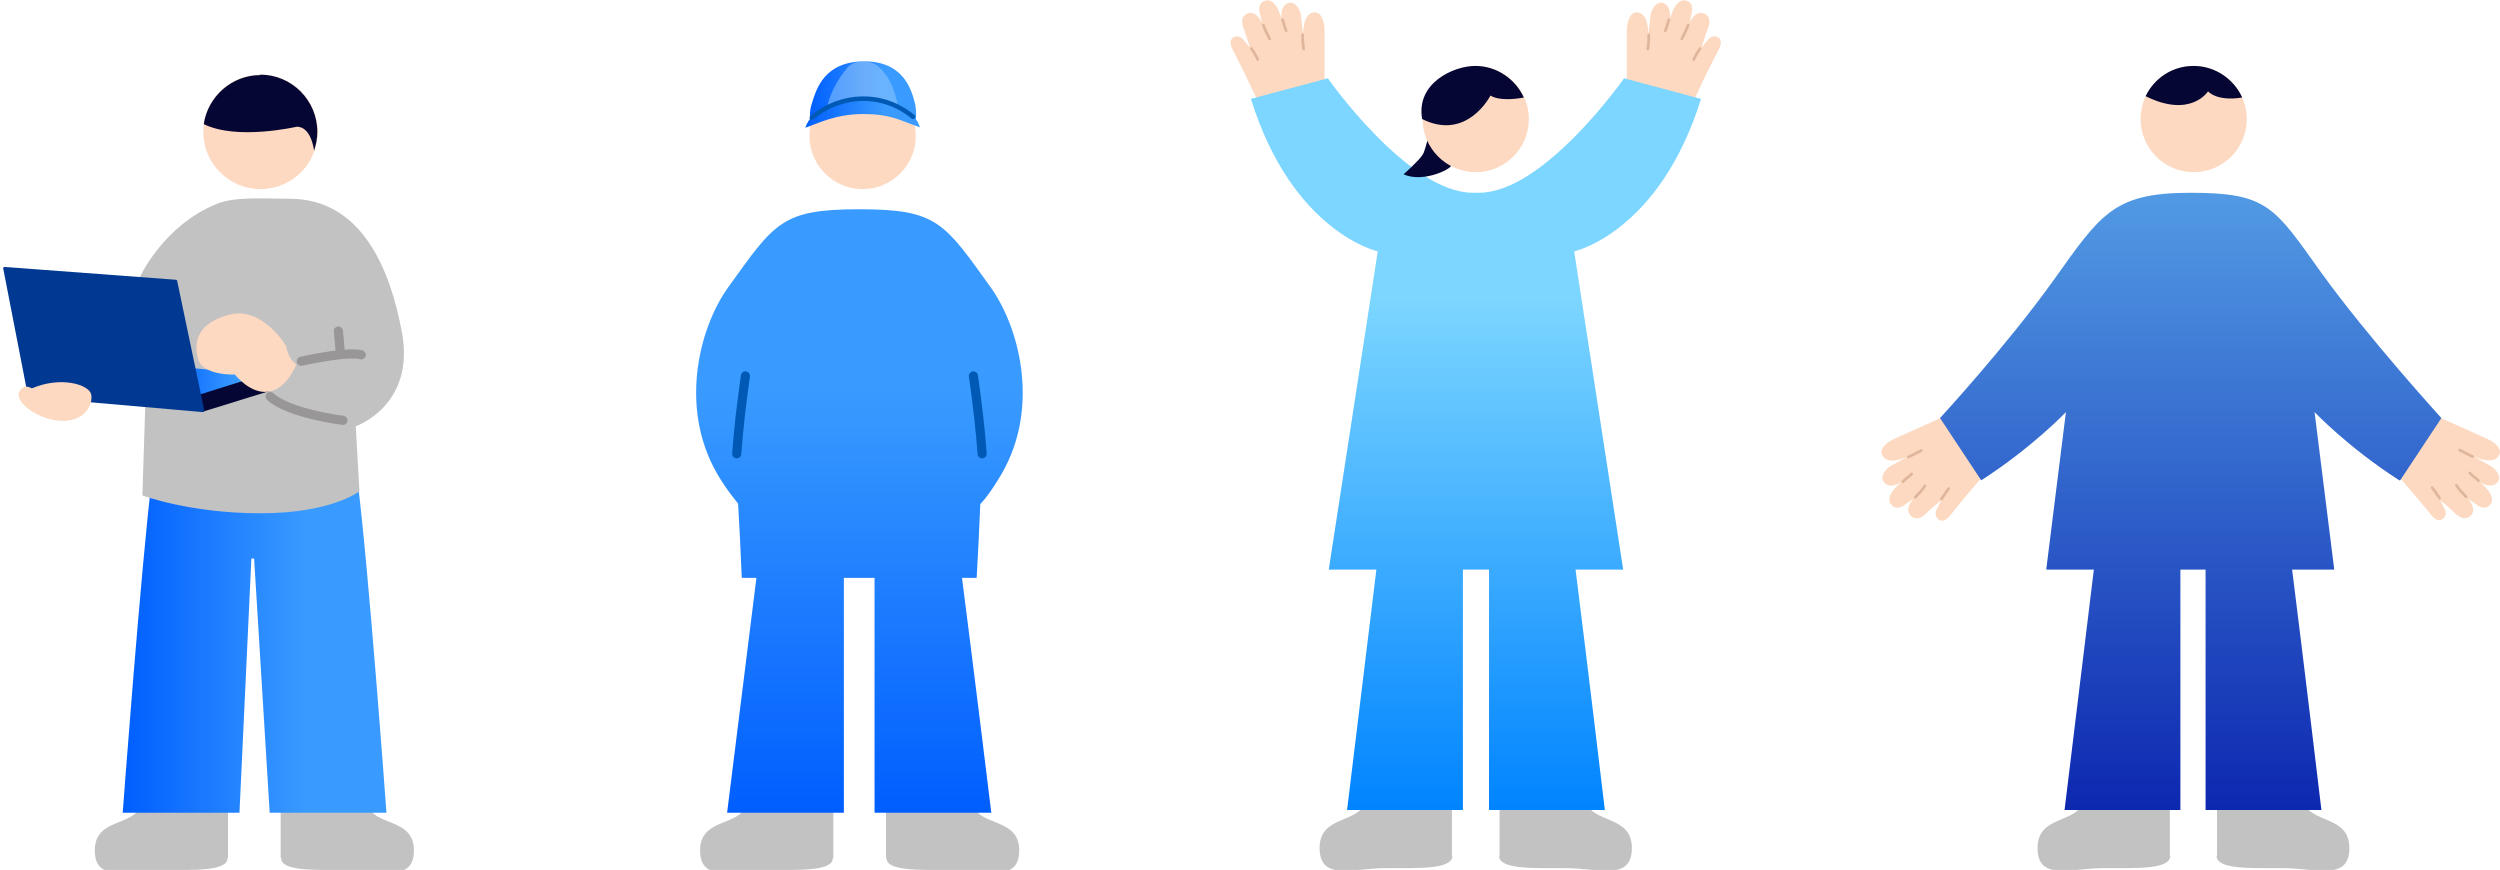 <?xml version="1.0" encoding="UTF-8"?>
<svg xmlns="http://www.w3.org/2000/svg" xmlns:xlink="http://www.w3.org/1999/xlink" version="1.1" viewBox="0 0 546 190">
  <defs>
    <style>
      .cls-1 {
        fill: url(#_名称未設定グラデーション_3);
        isolation: isolate;
        opacity: .5;
      }

      .cls-2, .cls-3, .cls-4, .cls-5, .cls-6, .cls-7 {
        stroke-linecap: round;
      }

      .cls-2, .cls-3, .cls-5, .cls-6, .cls-7 {
        stroke-linejoin: round;
      }

      .cls-2, .cls-3, .cls-5, .cls-7 {
        fill: none;
      }

      .cls-2, .cls-7 {
        stroke: #005ab5;
      }

      .cls-3 {
        stroke: #989696;
      }

      .cls-3, .cls-7 {
        stroke-width: 2px;
      }

      .cls-8 {
        fill: #fcd9c0;
      }

      .cls-4 {
        stroke: #050634;
        stroke-miterlimit: 10;
      }

      .cls-4, .cls-5, .cls-6 {
        stroke-width: .6px;
      }

      .cls-4, .cls-9 {
        fill: #050634;
      }

      .cls-10 {
        fill: url(#_名称未設定グラデーション_6);
      }

      .cls-11 {
        fill: url(#_名称未設定グラデーション_5);
      }

      .cls-12 {
        fill: url(#_名称未設定グラデーション_4);
      }

      .cls-13 {
        fill: url(#_名称未設定グラデーション_2);
      }

      .cls-14 {
        fill: url(#_名称未設定グラデーション_8);
      }

      .cls-15 {
        fill: url(#_名称未設定グラデーション_7);
      }

      .cls-5 {
        stroke: #dfb69b;
      }

      .cls-6 {
        fill: #003892;
        stroke: #003892;
      }

      .cls-16 {
        fill: #c2c2c2;
      }

      .cls-17 {
        fill: url(#_名称未設定グラデーション);
      }
    </style>
    <linearGradient id="_名称未設定グラデーション" data-name="名称未設定グラデーション" x1="187.7" y1="14.5" x2="187.7" y2="146.2" gradientTransform="translate(0 192) scale(1 -1)" gradientUnits="userSpaceOnUse">
      <stop offset="0" stop-color="#005eff"/>
      <stop offset=".7" stop-color="#399bff"/>
    </linearGradient>
    <linearGradient id="_名称未設定グラデーション_2" data-name="名称未設定グラデーション 2" x1="176.8" y1="171.7" x2="200" y2="171.7" gradientTransform="translate(0 192) scale(1 -1)" gradientUnits="userSpaceOnUse">
      <stop offset="0" stop-color="#005eff"/>
      <stop offset=".7" stop-color="#399bff"/>
    </linearGradient>
    <linearGradient id="_名称未設定グラデーション_3" data-name="名称未設定グラデーション 3" x1="180.4" y1="172.9" x2="196.2" y2="172.9" gradientTransform="translate(0 192) scale(1 -1)" gradientUnits="userSpaceOnUse">
      <stop offset="0" stop-color="#94cbff"/>
      <stop offset=".5" stop-color="#acd0f8"/>
      <stop offset="1" stop-color="#94cbff"/>
    </linearGradient>
    <linearGradient id="_名称未設定グラデーション_4" data-name="名称未設定グラデーション 4" x1="175.9" y1="167.3" x2="200.9" y2="167.3" gradientTransform="translate(0 192) scale(1 -1)" gradientUnits="userSpaceOnUse">
      <stop offset="0" stop-color="#005eff"/>
      <stop offset=".7" stop-color="#399bff"/>
    </linearGradient>
    <linearGradient id="_名称未設定グラデーション_5" data-name="名称未設定グラデーション 5" x1="478.5" y1="15.1" x2="478.5" y2="149.9" gradientTransform="translate(0 192) scale(1 -1)" gradientUnits="userSpaceOnUse">
      <stop offset="0" stop-color="#0d28b0"/>
      <stop offset="1" stop-color="#529ae4"/>
    </linearGradient>
    <linearGradient id="_名称未設定グラデーション_6" data-name="名称未設定グラデーション 6" x1="322.3" y1="15.1" x2="322.3" y2="175" gradientTransform="translate(0 192) scale(1 -1)" gradientUnits="userSpaceOnUse">
      <stop offset="0" stop-color="#0084ff"/>
      <stop offset=".7" stop-color="#7cd6ff"/>
    </linearGradient>
    <linearGradient id="_名称未設定グラデーション_7" data-name="名称未設定グラデーション 7" x1="26.7" y1="51.1" x2="84.3" y2="51.1" gradientTransform="translate(0 192) scale(1 -1)" gradientUnits="userSpaceOnUse">
      <stop offset="0" stop-color="#005eff"/>
      <stop offset=".7" stop-color="#399bff"/>
    </linearGradient>
    <linearGradient id="_名称未設定グラデーション_8" data-name="名称未設定グラデーション 8" x1="36.4" y1="108.4" x2="58.5" y2="108.4" gradientTransform="translate(0 192) scale(1 -1)" gradientUnits="userSpaceOnUse">
      <stop offset="0" stop-color="#005eff"/>
      <stop offset=".7" stop-color="#399bff"/>
    </linearGradient>
  </defs>
  <!-- Generator: Adobe Illustrator 28.7.1, SVG Export Plug-In . SVG Version: 1.2.0 Build 142)  -->
  <g>
    <g id="_レイヤー_1" data-name="レイヤー_1">
      <path class="cls-16" d="M193.5,187.3v-11.7h18.9c1.4,5,10.2,2.9,10.2,10.1s-7.3,4.3-14.5,4.3c-7.2,0-14.5.3-14.5-2.6h0Z"/>
      <path class="cls-16" d="M182,187.3v-11.7h-18.9c-1.4,5-10.2,2.9-10.2,10.1s7.3,4.3,14.5,4.3c7.2,0,14.5.3,14.5-2.6h0Z"/>
      <path class="cls-17" d="M214.2,110c1.2-1.3,2.4-3,3.7-5.1,9.6-14.9,4.9-33.1-1.5-42.1-10.2-14.2-11.7-17.1-28.7-17.1s-18.5,2.9-28.7,17.1c-6.4,8.9-11.1,27.2-1.5,42.1,1.3,2.1,2.6,3.7,3.7,5.1.3,5.2.6,10.9.8,16.2h3.2c-2.4,19.4-6.4,51.3-6.4,51.3h25.5v-51.3h6.7v51.3h25.5s-3.9-31.9-6.4-51.3h3.2c.3-5.3.6-11,.8-16.2h0Z"/>
      <path class="cls-7" d="M212.6,82.1c.9,6.4,1.5,11.6,1.9,17"/>
      <path class="cls-7" d="M162.8,82.1c-.9,6.4-1.5,11.6-1.9,17"/>
      <path class="cls-8" d="M188.4,41.3c6.4,0,11.6-5.2,11.6-11.6s-5.2-11.6-11.6-11.6-11.6,5.2-11.6,11.6,5.2,11.6,11.6,11.6Z"/>
      <path class="cls-13" d="M199.9,27.1s.4-2.1,0-4.2c-.7-2.9-2.3-9.5-11.1-9.5s-10.5,6.1-11.4,8.9c-1,2.8-.2,4.4-.2,4.4,0,0,5-3.1,11.8-2.6,6.8.4,11,3,11,3"/>
      <path class="cls-1" d="M196.2,24.3c-3.8-1.3-11.1-1.8-15.8.4,0,0,.3-4.6,4.5-9.7,1.1-1.7,4.7-2.4,7-.4,4,3.5,4.3,9.7,4.3,9.7Z"/>
      <path class="cls-12" d="M188.4,24.9c6.1,0,7.9,1.3,12.5,2.9,0,0-1.1-5.6-11.7-6.3-11.9,0-13.3,6.4-13.3,6.4,2.4-.8,6.5-3,12.6-3h0Z"/>
      <path class="cls-2" d="M199.4,25.5c-6.7-5.5-15.7-5.1-22.1.2"/>
      <path class="cls-8" d="M523.2,103.3c4.7,5.4,6.2,7.2,7.8,9.2,2,2.5,3.7.1,3-1.2-.6-1.1-1.1-2.1-1.1-2.1,0,0,2.4,2,3.3,2.9.9,1,2.4,1.6,3.5.4,1.3-1.5-.7-3.6-.7-3.6l2,1.4s1.8,1.5,3-.3c1.3-1.9-2.4-4.7-2.4-4.7,0,0,2.8,1.8,4-.2.9-1.5-1.4-3.2-1.4-3.2l-4-2.2s4.7,2.2,5.7-.5c.7-1.9-2.8-3.4-2.8-3.4l-10-4.5-9.6,12.1h0Z"/>
      <path class="cls-5" d="M532.8,108.8c-.5-.8-1.3-1.9-1.6-2.3"/>
      <path class="cls-5" d="M538.6,108.5c-.7-.8-1.6-1.6-2.1-2.5"/>
      <path class="cls-5" d="M541.3,105c-.5-.6-1.3-1-1.9-1.7"/>
      <path class="cls-5" d="M540,99.7c-1.1-.5-1.2-.6-2.8-1.4"/>
      <path class="cls-8" d="M433.6,103.4c-4.7,5.4-6.1,7.2-7.7,9.2-2,2.5-3.7.2-3-1.2.6-1.1,1.1-2.2,1.1-2.2,0,0-2.4,2-3.3,2.9-.9,1-2.4,1.7-3.5.4-1.3-1.5.7-3.6.7-3.6l-2,1.4s-1.8,1.5-3-.3c-1.3-1.9,2.4-4.7,2.4-4.7,0,0-2.8,1.8-4-.2-.9-1.5,1.4-3.2,1.4-3.2l4-2.2s-4.7,2.3-5.7-.5c-.7-1.9,2.8-3.4,2.8-3.4l10-4.5,9.6,12.1h0Z"/>
      <path class="cls-5" d="M424,109c.5-.8,1.3-1.9,1.6-2.3"/>
      <path class="cls-5" d="M418.3,108.6c.7-.8,1.6-1.6,2.1-2.5"/>
      <path class="cls-5" d="M415.6,105.2c.5-.6,1.3-1,1.9-1.7"/>
      <path class="cls-5" d="M416.8,99.8c1.1-.5,1.2-.6,2.8-1.4"/>
      <path class="cls-16" d="M473.9,186.9v-12h-18.8c-1.4,5.1-10.1,3-10.1,10.3s7.3,4.4,14.5,4.4c7.2,0,14.5.3,14.5-2.7h0Z"/>
      <path class="cls-16" d="M484.2,186.9v-12h18.8c1.4,5.1,10.1,3,10.1,10.3s-7.3,4.4-14.5,4.4c-7.2,0-14.5.3-14.5-2.7h0Z"/>
      <path class="cls-11" d="M524.2,104.9l9-13.6s-15.8-17.3-26.2-31.7c-10.3-14.4-11.7-17.5-28.6-17.5s-19.6,4.7-29.9,19.1c-10.3,14.4-24.8,30.1-24.8,30.1l9,13.6c11.2-7.2,18.5-14.9,18.5-14.9l-4.3,34.4h10.4c-2.4,19.8-6.4,52.5-6.4,52.5h25.3v-52.5h5.5v52.5h25.3s-3.9-32.7-6.4-52.5h9.2l-4.3-34.4s7.3,7.7,18.5,14.9h0Z"/>
      <path class="cls-8" d="M479.1,37.6c6.4,0,11.6-5.2,11.6-11.6s-5.2-11.6-11.6-11.6-11.6,5.2-11.6,11.6,5.2,11.6,11.6,11.6Z"/>
      <path class="cls-9" d="M482.3,20s1.8,2.2,7.4,1.3c-1.8-4-5.9-6.9-10.6-6.9s-8.6,2.7-10.5,6.6c9.8,4.9,13.6-1,13.6-1h0Z"/>
      <path class="cls-16" d="M317.1,186.9v-12h-18.8c-1.4,5.1-10.1,3-10.1,10.3s7.3,4.4,14.5,4.4c7.2,0,14.5.3,14.5-2.7h0Z"/>
      <path class="cls-8" d="M274.5,21.6c-3.1-6.5-4.1-8.5-5.3-10.8-1.5-2.9,1.3-3.5,2.3-2.2.8,1,1.5,1.8,1.5,1.8,0,0-.9-2.9-1.4-4.2-.5-1.2-.6-2.8,1-3.3,1.9-.6,3,2.1,3,2.1l-.5-2.3s-.6-2.2,1.4-2.6c2.3-.5,3.4,4.1,3.4,4.1,0,0-.5-3.3,1.8-3.6,1.7-.2,2.4,2.5,2.4,2.5l.5,4.6s-.2-5.2,2.7-5c2,.2,2,4,2,4v11c.1,0-14.8,4-14.8,4Z"/>
      <path class="cls-5" d="M273.3,10.6c.5.7,1.2,1.9,1.4,2.4"/>
      <path class="cls-5" d="M275.9,5.5c.4,1,.9,2.1,1.4,3"/>
      <path class="cls-5" d="M280.1,4.3c.3.7.4,1.6.8,2.4"/>
      <path class="cls-5" d="M284.5,7.6c0,1.2,0,1.3.2,3.1"/>
      <path class="cls-8" d="M370.1,21.6c3-6.5,4.1-8.5,5.3-10.8,1.5-2.9-1.3-3.5-2.3-2.2-.8,1-1.5,1.8-1.5,1.8,0,0,.9-2.9,1.4-4.2.5-1.2.6-2.8-1-3.3-1.9-.6-3,2.1-3,2.1l.5-2.3s.6-2.2-1.4-2.6c-2.3-.5-3.4,4.1-3.4,4.1,0,0,.5-3.3-1.8-3.6-1.7-.2-2.4,2.5-2.4,2.5l-.5,4.6s.2-5.2-2.7-5c-2,.2-2,4-2,4v11c-.1,0,14.8,4,14.8,4Z"/>
      <path class="cls-5" d="M371.3,10.6c-.5.7-1.2,1.9-1.4,2.4"/>
      <path class="cls-5" d="M368.7,5.5c-.4,1-.9,2.1-1.4,3"/>
      <path class="cls-5" d="M364.5,4.3c-.3.7-.4,1.6-.8,2.4"/>
      <path class="cls-5" d="M360.1,7.6c0,1.2,0,1.3-.2,3.1"/>
      <path class="cls-16" d="M327.5,186.9v-12h18.8c1.4,5.1,10.1,3,10.1,10.3s-7.3,4.4-14.5,4.4c-7.2,0-14.5.3-14.5-2.7h0Z"/>
      <path class="cls-10" d="M323,124.4h2.2v52.5h25.3s-3.9-32.7-6.4-52.5h10.4l-10.7-69.5s18.6-4.1,27.7-33.3l-16.8-4.5s-17.5,25-31.7,25h-1.3c-14.2,0-31.7-25-31.7-25l-16.8,4.5c9.1,29.2,27.7,33.3,27.7,33.3l-10.7,69.5h10.4c-2.4,19.8-6.4,52.5-6.4,52.5h25.3v-52.5h2.2"/>
      <path class="cls-9" d="M306.6,38s3.1-2.7,4.1-4.2c.8-1.1,1.4-6.6,2.9-5.5.7.6,5.7,4.7,3.3,8-.9,1.1-6.4,3.5-10.3,1.8h0Z"/>
      <path class="cls-8" d="M322.3,37.6c6.4,0,11.6-5.2,11.6-11.6s-5.2-11.6-11.6-11.6-11.6,5.2-11.6,11.6,5.2,11.6,11.6,11.6Z"/>
      <path class="cls-9" d="M325.6,20.9s1.7,1.4,7.2.4c-1.8-4-5.9-6.9-10.6-6.9s-13,3.7-11.6,11.6c9.8,4.9,14.9-5.1,14.9-5.1h0Z"/>
      <path class="cls-16" d="M61.3,187.3v-11.7h18.9c1.4,5,10.2,2.9,10.2,10.1s-7.3,4.3-14.5,4.3c-7.2,0-14.5.3-14.5-2.6h0Z"/>
      <path class="cls-16" d="M49.8,187.3v-11.7h-18.9c-1.4,5-10.2,2.9-10.2,10.1s7.3,4.3,14.5,4.3c7.2,0,14.5.3,14.5-2.6h0Z"/>
      <path class="cls-15" d="M55.5,122l3.4,55.5h25.5s-3.9-53.8-6.4-73.2h-44.8c-2.4,19.4-6.4,73.2-6.4,73.2h25.5l2.6-55.5h.8Z"/>
      <path class="cls-8" d="M56.9,41.3c6.9,0,12.5-5.6,12.5-12.5s-5.6-12.5-12.5-12.5-12.5,5.6-12.5,12.5,5.6,12.5,12.5,12.5Z"/>
      <path class="cls-16" d="M63.2,43.4c15.9,0,22.1,15.6,24.6,29.3,2.9,15.9-10.1,20.4-10.1,20.4l.8,14.2s-6.1,4.8-21.6,4.8-25.8-3.9-25.8-3.9l.7-22.1-9.4.4,8-25.7s5.1-11.5,17-16.3c4-1.6,10.1-1.1,15.9-1.1Z"/>
      <path class="cls-3" d="M65.8,78.9c11-2.4,13.1-1.4,13.1-1.4"/>
      <path class="cls-3" d="M59,86.6c4.2,3.8,15.9,5.2,15.9,5.2"/>
      <path class="cls-3" d="M73.9,72.3l.4,4.4"/>
      <path class="cls-14" d="M41.2,87.3l17.3-5.4-22.1-2,4.7,7.4Z"/>
      <path class="cls-4" d="M42.3,86.9l16.2-5.1v3.4l-14.2,4.4-2-2.7Z"/>
      <path class="cls-6" d="M44.3,89.7l-37.9-3.3L1,58.6l37.4,2.8,5.9,28.2Z"/>
      <path class="cls-8" d="M62.5,75.6s-5.1-8.7-12.3-6.9c-7.2,1.8-8,6.2-6.9,9.8,1.1,3.6,8,3.3,8,3.3,0,0,3.5,4.5,7.5,3.7,4-.7,5.9-5.9,5.9-5.9,0,0-.9-.7-1.4-1.6-.5-.9-.8-2.4-.8-2.4h0Z"/>
      <path class="cls-8" d="M7,84.8c6.4-2.7,12.4-.8,12.9,1.3.5,2.1-1.3,6.1-6.7,5.8-5.4-.3-11.2-4.8-8.4-7.1.9-.8,2.1,0,2.1,0Z"/>
      <path class="cls-9" d="M56.9,16.4c-6.3,0-11.5,4.7-12.4,10.7,7.2,3.6,20.2.6,20.2.6,0,0,3-.6,3.9,5.2.4-1.3.7-2.6.7-4.1,0-6.9-5.6-12.5-12.5-12.5h0Z"/>
    </g>
  </g>
</svg>